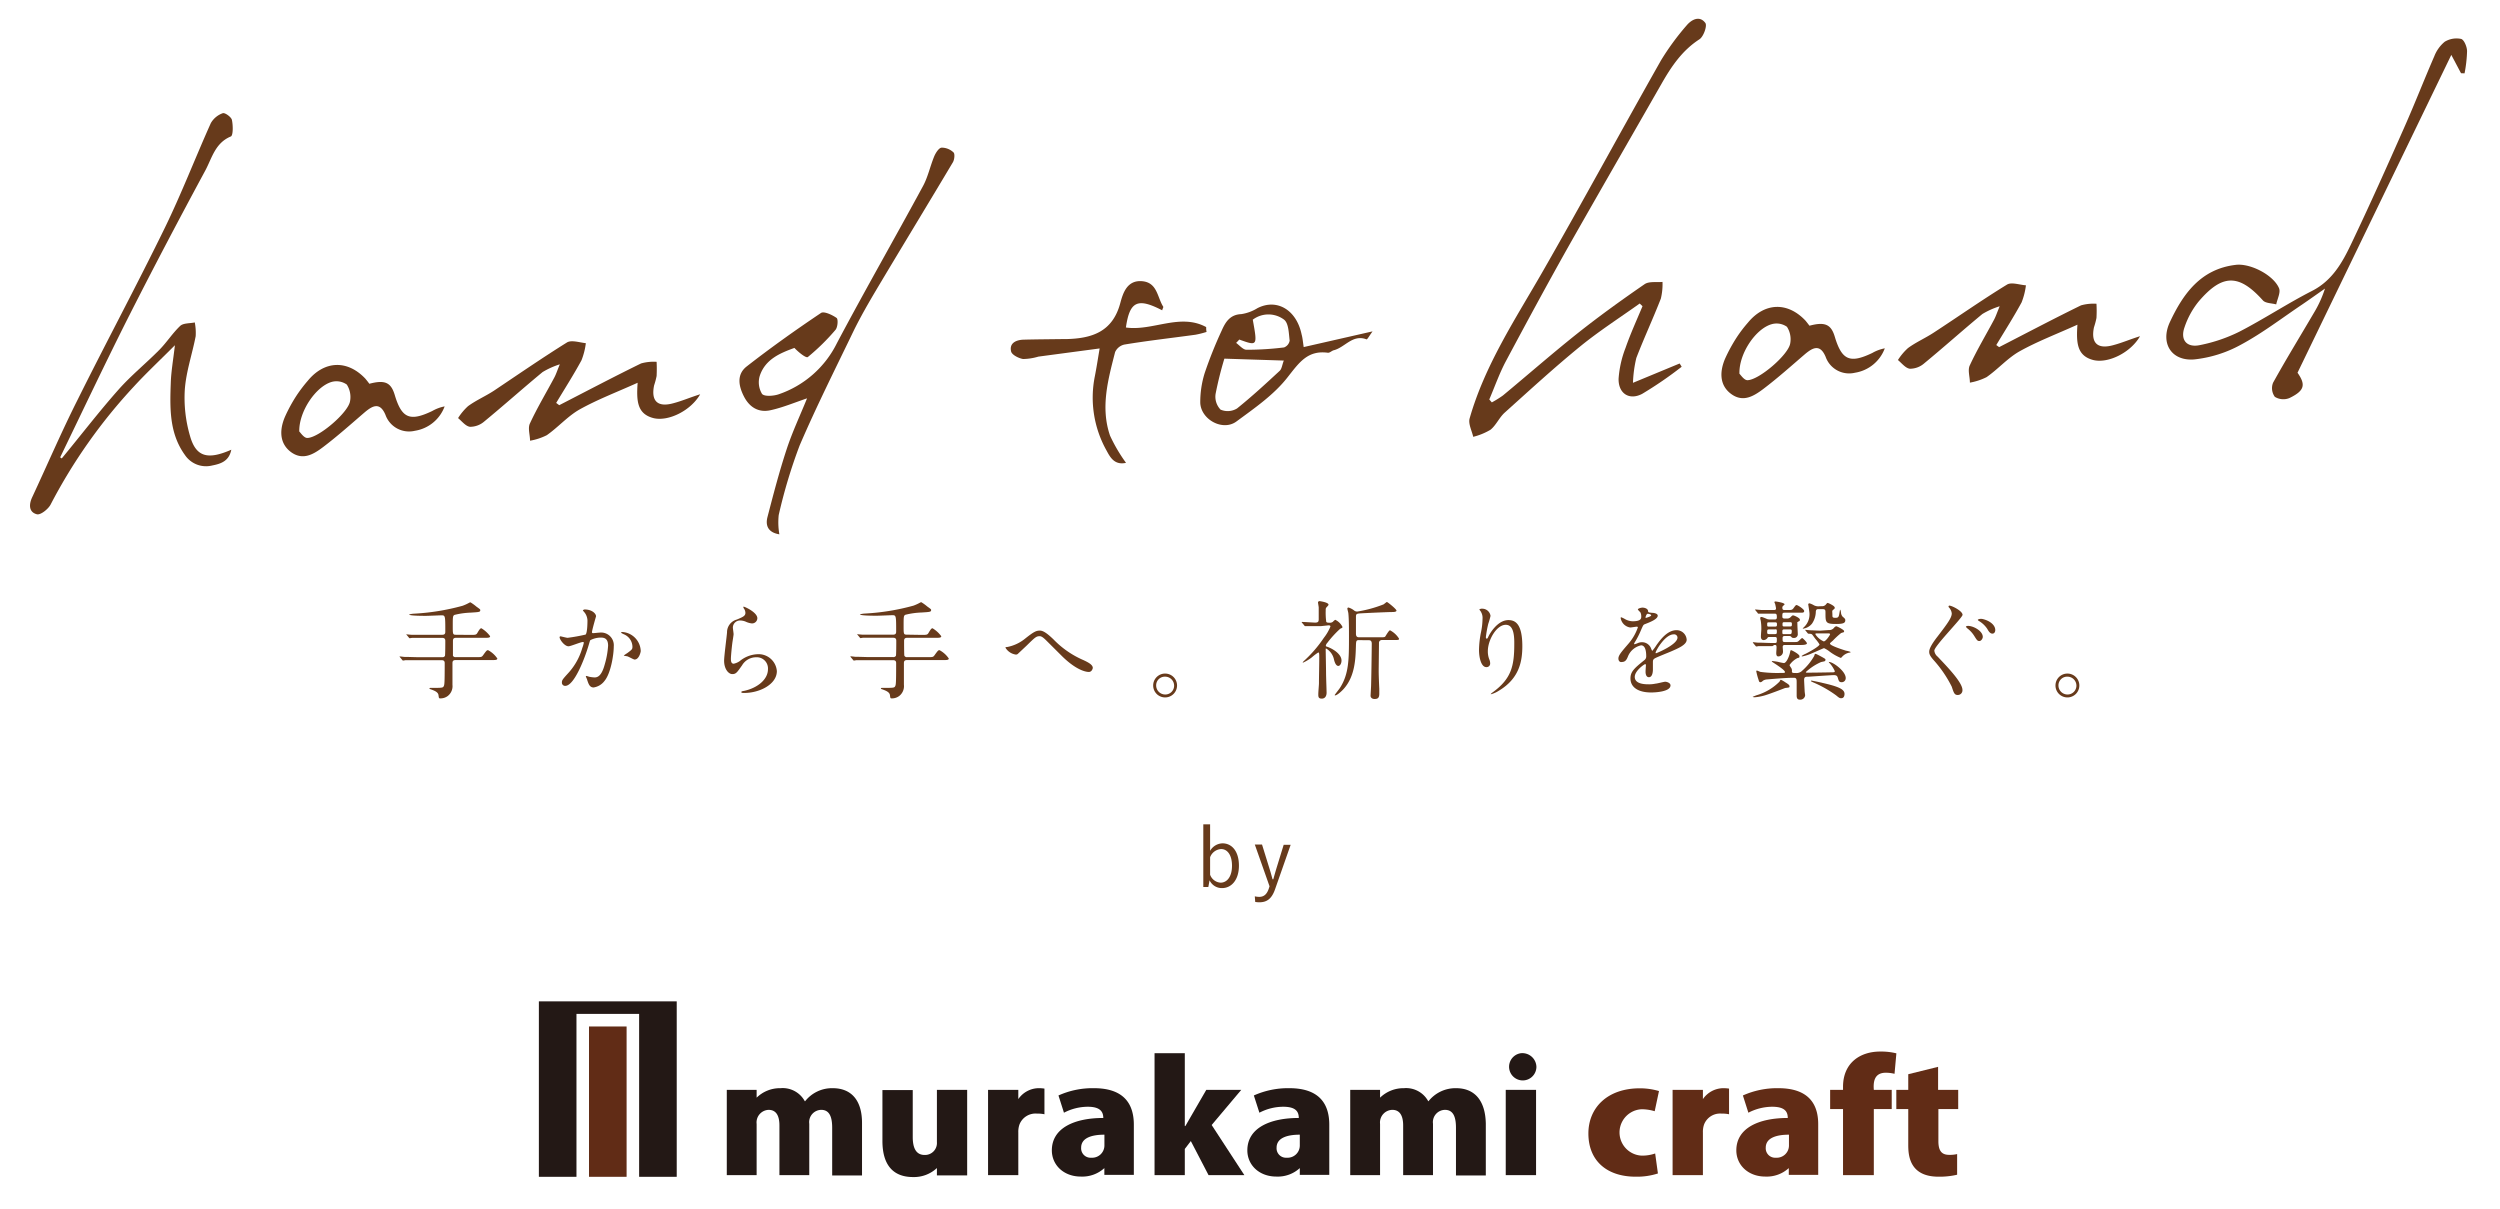 <svg id="top" xmlns="http://www.w3.org/2000/svg" viewBox="0 0 418.93 202.52"><defs><style>.cls-1,.cls-2{fill:#673a1b;}.cls-1{fill-rule:evenodd;}.cls-3{fill:#612c16;}.cls-4{fill:#231815;}</style></defs><path class="cls-1" d="M10.35,76.82C13.51,73,16.57,69,19.87,65.28c2.11-2.38,4.61-4.4,6.85-6.67,1.23-1.25,2.19-2.78,3.48-4,.53-.49,1.61-.4,2.44-.58a9.1,9.1,0,0,1,.15,2.31c-.58,3-1.6,5.92-1.82,8.92a22.75,22.75,0,0,0,.88,7.82c1,3.53,3,4,6.91,2.28C38.38,77.28,37,77.72,35.57,78A4.26,4.26,0,0,1,31,76.26c-2.67-3.68-2.53-7.94-2.38-12.16.06-1.84.39-3.68.69-6.25-2.57,2.58-4.78,4.64-6.82,6.86a90,90,0,0,0-14,19.82c-.4.78-1.69,1.8-2.3,1.65-1.35-.34-1.38-1.61-.8-2.85C7.93,77.89,10.3,72.36,13,67c4.79-9.64,9.89-19.13,14.61-28.8,2.8-5.74,5.1-11.73,7.72-17.57a3.74,3.74,0,0,1,2-1.66c.35-.13,1.42.63,1.53,1.12.2.91.22,2.62-.18,2.78-2.62,1.08-3.16,3.61-4.26,5.67C30,36.73,25.64,45,21.46,53.26c-3.9,7.74-7.6,15.58-11.38,23.38Z"/><path class="cls-1" d="M273.64,64.15l7.82-3.24c.12.18.23.36.34.55A65.12,65.12,0,0,1,275.18,66c-2.17,1.14-4-.07-3.95-2.53a17.61,17.61,0,0,1,1.16-5.16c.83-2.39,1.89-4.7,2.85-7l-.47-.45c-3.32,2.37-6.78,4.59-9.95,7.17-4.35,3.55-8.5,7.36-12.68,11.12-.91.82-1.43,2.1-2.37,2.86a10.71,10.71,0,0,1-2.9,1.19c-.22-1-.86-2.19-.6-3.09,2.54-8.89,7.6-16.53,12.15-24.45,6.76-11.78,13.23-23.73,19.92-35.55a43.3,43.3,0,0,1,4.28-5.84c.84-1,2.19-1.72,3.15-.42.34.46-.3,2.3-1,2.74-2.89,1.87-4.69,4.55-6.33,7.42C273.3,23,268.11,32,263,41c-3.64,6.46-7.17,13-10.66,19.53-1.09,2.05-1.86,4.27-2.78,6.41l.43.49a17.59,17.59,0,0,0,1.86-1.16c4.21-3.49,8.32-7.09,12.6-10.49,3.61-2.86,7.35-5.55,11.14-8.16.75-.51,2-.28,3-.38a10.25,10.25,0,0,1-.28,2.8c-1.3,3.34-2.82,6.6-4.11,9.95A21.1,21.1,0,0,0,273.64,64.15Z"/><path class="cls-1" d="M412.4,12.27c-.42-.78-.83-1.57-1.63-3.07L385,62.46c1.4,2,1.21,3-1.35,4.24a2.72,2.72,0,0,1-2.45-.2,2.46,2.46,0,0,1-.3-2.36c2.18-3.94,4.54-7.78,6.82-11.67a19.09,19.09,0,0,0,1.88-4.11c-1.28.89-2.55,1.8-3.84,2.68-3.37,2.26-6.61,4.76-10.17,6.68a20.71,20.71,0,0,1-7.9,2.51c-3.84.31-5.71-2.73-4.09-6.23,2.24-4.8,5.21-8.94,11.08-9.62,2.45-.28,6.32,1.73,7.23,3.94.28.72-.3,1.78-.48,2.69-.76-.21-1.79-.18-2.23-.67-4-4.45-6.8-4.49-10.79.21a13.81,13.81,0,0,0-2.34,4.28c-.76,2.12.35,3.47,2.57,3a26.24,26.24,0,0,0,6.6-2.24c4.15-2.14,8.06-4.73,12.21-6.85,3.32-1.7,5-4.64,6.47-7.71,3.12-6.53,6.08-13.14,9-19.75,1.74-3.92,3.29-7.92,5-11.85A5.93,5.93,0,0,1,409.66,7a3.79,3.79,0,0,1,2.75-.48c.5.13,1,1.33,1,2.06a22.31,22.31,0,0,1-.42,3.71Z"/><path class="cls-1" d="M130.6,89.54c-2.06-.34-2.31-1.65-2-2.87,1-3.85,2-7.69,3.24-11.45.94-2.85,2.23-5.58,3.4-8.47-2.23.76-4.16,1.57-6.16,2s-3.5-.53-4.41-2.3-1.24-3.67.4-5c4.05-3.16,8.24-6.14,12.5-9,.49-.34,1.88.31,2.62.83.29.22.19,1.57-.19,2a36.17,36.17,0,0,1-4.63,4.55c-.28.22-1.51-.75-2.25-1.53-2.28.84-4.88,1.85-5.81,4.7a3.77,3.77,0,0,0,.38,3c.38.48,1.93.37,2.8.07a17,17,0,0,0,9.75-8.56c4.68-8.84,9.66-17.52,14.42-26.31.84-1.54,1.2-3.33,1.89-5,.25-.59.77-1.41,1.23-1.46a2.9,2.9,0,0,1,2,.8c.26.24.16,1.21-.1,1.65-3.92,6.58-7.9,13.12-11.83,19.69-1.64,2.75-3.29,5.51-4.71,8.37C140,61.77,136.8,68.12,134,74.64a87.26,87.26,0,0,0-3.51,11.67A11.62,11.62,0,0,0,130.6,89.54Z"/><path class="cls-1" d="M93.71,67.9c4.57-2.35,9.12-4.75,13.72-7a7.79,7.79,0,0,1,2.6-.27,23.63,23.63,0,0,1,0,2.38,13,13,0,0,1-.42,1.57c-.54,2.62.58,3.71,3.19,3,1.47-.38,2.88-1,4.53-1.51-1.57,2.75-5.32,4.59-7.8,4-2.78-.7-2.89-2.9-2.68-5.93-3.53,1.59-6.75,2.81-9.72,4.47-2,1.13-3.61,3-5.51,4.32a10,10,0,0,1-2.8.92c0-1-.41-2.13,0-2.93,1.21-2.61,2.7-5.09,4.06-7.64.29-.53.47-1.12.93-2.23a13.22,13.22,0,0,0-2.89,1.3c-3.29,2.72-6.47,5.56-9.76,8.27a3.63,3.63,0,0,1-2.4.9c-.73-.09-1.37-.94-2-1.46a9.64,9.64,0,0,1,1.67-2c1.37-1,2.91-1.66,4.31-2.57C86.8,62.77,90.82,60,95,57.39c.75-.46,2.1,0,3.17.12a11.62,11.62,0,0,1-.73,2.87c-1.32,2.43-2.81,4.76-4.24,7.14C93.37,67.64,93.54,67.77,93.71,67.9Z"/><path class="cls-1" d="M194.75,52c-4.12-2.14-5.45-1.52-6.08,2.88,4.47.64,9.08-2.45,13.45-.07,0,.27,0,.54.07.81a15.35,15.35,0,0,1-1.86.47c-4,.55-8,1-11.92,1.65A2.24,2.24,0,0,0,186.86,59c-1.17,4.59-2.48,9.24-.85,14a26.75,26.75,0,0,0,2.68,4.56c-1.85.41-2.6-.81-3.23-2a18.12,18.12,0,0,1-2-12.48c.28-1.42.5-2.85.81-4.69L174,59.76a9.39,9.39,0,0,1-2.56.4c-.74-.12-1.84-.68-2-1.24-.34-1.36.71-1.93,2-2,2.19-.06,4.38-.07,6.57-.1l.65,0c4.27-.1,7.76-1.18,9.06-6,.44-1.64,1.11-3.91,3.66-3.7s2.54,2.67,3.53,4.25C195,51.46,194.84,51.64,194.75,52Z"/><path class="cls-1" d="M218.46,58.16,230,55.53c-.55.77-.89,1.37-1,1.34-2.34-.9-3.62,1.35-5.49,1.82-.34.08-.68.46-1,.42-3.35-.45-4.78,1.61-6.66,4-2.3,3-5.58,5.25-8.66,7.52-2.29,1.69-6-.34-6.06-3.19a16.44,16.44,0,0,1,.74-4.92,71,71,0,0,1,2.84-7.1c.62-1.4,1.37-2.7,3.28-2.78a7.14,7.14,0,0,0,2.72-1c3.26-1.67,6.56.28,7.41,4.43C218.26,56.57,218.3,57,218.46,58.16ZM205.17,60.1A59.89,59.89,0,0,0,203.7,66a3.12,3.12,0,0,0,.83,2.64,3,3,0,0,0,2.77-.2c2.49-2,4.82-4.15,7.15-6.31.35-.33.4-1,.68-1.71Zm2.5-3.2c-.17.19-.35.38-.53.56.57.41,1.15,1.14,1.73,1.15a51.1,51.1,0,0,0,6.3-.39,1.48,1.48,0,0,0,.94-1.14c-.15-1.22-.16-2.9-.93-3.51a4.36,4.36,0,0,0-5.25,0C210.73,58,210.73,58,207.67,56.9Z"/><path class="cls-1" d="M61.89,64.31c2.6-.69,3.62-.23,4.25,1.85,1.17,3.93,2.52,4.52,6.28,2.72a6.8,6.8,0,0,1,2.09-.78,6.37,6.37,0,0,1-5,4.09,4.19,4.19,0,0,1-4.92-2.68c-.93-2.19-2.16-1.52-3.44-.45-2.33,2-4.56,4-7,5.85-1.53,1.15-3.33,2.31-5.34.88-1.76-1.27-2.15-3.36-1.07-5.92a25.87,25.87,0,0,1,2-3.66,24.77,24.77,0,0,1,1.84-2.41c2.79-3.39,6.63-3.53,9.64-.35C61.45,63.73,61.67,64,61.89,64.31Zm-11.74,8c.2.17.76,1.07,1.33,1.08,1.92,0,6.9-4.27,7.18-6.17a3.84,3.84,0,0,0-.55-2.78,3,3,0,0,0-2.57-.43C52.89,64.81,50.05,69,50.15,72.36Z"/><path class="cls-1" d="M335,58.17c4.57-2.35,9.12-4.75,13.72-7a7.76,7.76,0,0,1,2.59-.27,21,21,0,0,1,0,2.38,13,13,0,0,1-.42,1.57c-.54,2.62.58,3.71,3.19,3,1.47-.38,2.88-1,4.53-1.51-1.57,2.75-5.32,4.59-7.8,4-2.78-.7-2.9-2.9-2.69-5.93-3.52,1.59-6.74,2.81-9.71,4.47-2,1.13-3.61,3-5.52,4.32a10.17,10.17,0,0,1-2.79.92c0-1-.41-2.13,0-2.93,1.21-2.61,2.7-5.09,4.06-7.64.28-.53.47-1.12.93-2.23a13.34,13.34,0,0,0-2.9,1.3c-3.28,2.71-6.46,5.56-9.75,8.27a3.63,3.63,0,0,1-2.4.9c-.73-.09-1.37-.94-2-1.46a9.68,9.68,0,0,1,1.68-2c1.36-1,2.9-1.66,4.3-2.58,4.11-2.68,8.12-5.5,12.3-8.06.75-.46,2.1.05,3.17.12a11.62,11.62,0,0,1-.73,2.87c-1.32,2.43-2.81,4.76-4.24,7.14Z"/><path class="cls-1" d="M303.22,54.58c2.59-.69,3.62-.23,4.24,1.85,1.18,3.93,2.53,4.52,6.28,2.72a6.7,6.7,0,0,1,2.1-.78,6.4,6.4,0,0,1-5,4.09,4.18,4.18,0,0,1-4.92-2.68c-.93-2.19-2.16-1.52-3.44-.45-2.33,2-4.56,4-7,5.85-1.54,1.15-3.33,2.31-5.34.87-1.77-1.26-2.15-3.35-1.08-5.91a27,27,0,0,1,2-3.66,22.56,22.56,0,0,1,1.84-2.41c2.79-3.39,6.63-3.53,9.64-.35C302.78,54,303,54.31,303.22,54.58Zm-11.74,8.05c.2.17.76,1.07,1.33,1.08,1.92,0,6.9-4.27,7.18-6.17a3.83,3.83,0,0,0-.55-2.78,3,3,0,0,0-2.57-.43C294.22,55.08,291.38,59.23,291.48,62.63Z"/><path class="cls-2" d="M78.83,106.39c.87,0,1,0,1.21-.41.36-.6.47-.7.63-.7a5.07,5.07,0,0,1,1.46,1.33c0,.27-.34.27-.95.27H76.4c-.48,0-.5.3-.5.57s0,2.33,0,2.44a.47.47,0,0,0,.47.23h3.4c.85,0,.94,0,1.16-.29.57-.79.64-.88.86-.88a4.32,4.32,0,0,1,1.55,1.4c0,.26-.36.26-1,.26h-6c-.47,0-.52.25-.52.54,0,.57,0,3.07,0,3.6a2.08,2.08,0,0,1-.78,1.87,2,2,0,0,1-1.2.41c-.29,0-.29,0-.36-.54s-.72-.77-1.35-1c-.06,0-.17-.07-.17-.13s.11-.09.17-.09c1.87,0,2.07,0,2.21-.25s.18-.42.18-3.85c0-.2,0-.54-.5-.54H70.19c-1.56,0-2.09,0-2.27,0a2.32,2.32,0,0,1-.38.06c-.07,0-.1-.06-.16-.13l-.34-.41c-.07-.08-.09-.09-.09-.11A.07.07,0,0,1,67,110c.13,0,.69.08.79.08.89,0,1.63.05,2.47.05h3.84a.47.47,0,0,0,.46-.22c.06-.1.06-2.21.06-2.45s0-.57-.52-.57H71.31c-1.57,0-2.09,0-2.27,0l-.38.06c-.07,0-.11-.06-.16-.13l-.34-.41s-.09-.09-.09-.11,0,0,.07,0,.68.07.79.07c.88,0,1.62,0,2.47,0h2.72c.5,0,.5-.32.5-.56,0-2.62,0-2.7-.65-2.7-.2,0-2.19.09-2.61.09s-2.81,0-2.81-.23a3.7,3.7,0,0,1,.74-.13,38.27,38.27,0,0,0,8.23-1.33,7.53,7.53,0,0,0,1.13-.52.55.55,0,0,1,.18-.06,7.45,7.45,0,0,1,1,.72c.61.44.65.46.65.6,0,.31-.2.32-1.62.41a12.83,12.83,0,0,0-2.7.38c-.29.16-.29.34-.29,1.91,0,1.28,0,1.42.52,1.42Z"/><path class="cls-2" d="M93.77,106.77a.16.16,0,0,1,.16-.14c.06,0,1,.25,1.19.25a30,30,0,0,0,3-.54c.3-.22.32-2,.32-2.13a2.32,2.32,0,0,0-.45-1.53c-.27-.32-.31-.36-.31-.41s.22-.14.29-.14c1.21,0,1.91.68,1.91,1.15,0,0-.68,2.32-.68,2.66,0,.11.07.16.2.16s.91-.09,1.06-.09a2.13,2.13,0,0,1,2.39,2.31c0,1.42-.5,4.52-1.55,5.78a2.79,2.79,0,0,1-1.83,1.1c-.69,0-.87-.67-1.07-1.25,0-.09-.23-.55-.23-.59a.09.09,0,0,1,.09-.09,3,3,0,0,1,.45.13,5.79,5.79,0,0,0,.92.12c.52,0,1.19-.25,1.71-2.19a14.2,14.2,0,0,0,.56-3.14c0-1.26-.72-1.35-1.24-1.35a3.91,3.91,0,0,0-1.73.43c-.07.09-.09.17-.27.78-.72,2.45-2.47,6.88-3.93,6.88a.53.53,0,0,1-.57-.58c0-.38.12-.52,1.2-1.71a10.59,10.59,0,0,0,2.22-4.07,4.93,4.93,0,0,0,.25-.85.13.13,0,0,0-.13-.14c-.39,0-2.07.72-2.43.72C94.6,108.3,93.77,107.17,93.77,106.77Zm12.57,3.75c-.18,0-1-.49-1.23-.54s-.57-.08-.57-.13.59-.41.7-.5c.67-.51.74-.56.74-1a2.31,2.31,0,0,0-1.46-2.07c-.14-.07-.43-.2-.43-.27s.07-.11.12-.11a3.31,3.31,0,0,1,3.16,3.19C107.37,109.26,107.09,110.52,106.34,110.52Z"/><path class="cls-2" d="M126.91,103.6a.89.89,0,0,1-.92.87,3.3,3.3,0,0,1-1.06-.31,2.45,2.45,0,0,0-.85-.18,1.19,1.19,0,0,0-1.27,1.19c0,.16.12.93.12,1.1s-.18,1.22-.21,1.47c-.09.67-.24,2.2-.24,2.65,0,.27,0,.83.47.83a2.76,2.76,0,0,0,1-.43,5,5,0,0,1,2.94-1.16,3.07,3.07,0,0,1,3.29,2.83c0,2.2-2.86,3.66-5.47,3.66-.23,0-.49,0-.49-.15s.4-.18.53-.21c2.25-.51,3.94-1.93,3.94-3.62a1.88,1.88,0,0,0-2-2,2.74,2.74,0,0,0-2.34,1.35c-.83,1.17-1,1.47-1.64,1.47s-1.37-.86-1.37-2.25c0-.75.44-4.07.49-4.73a2.21,2.21,0,0,1,1.64-2.16c1-.42,1.44-.6,1.44-1.12a1.33,1.33,0,0,0-.31-.81c0-.07-.09-.18,0-.23S126.91,102.59,126.91,103.6Z"/><path class="cls-2" d="M154.43,106.39c.87,0,1,0,1.21-.41.36-.6.47-.7.63-.7a5.07,5.07,0,0,1,1.46,1.33c0,.27-.34.27-1,.27H152c-.48,0-.5.3-.5.57s0,2.33.05,2.44a.47.47,0,0,0,.47.23h3.4c.85,0,.94,0,1.16-.29.57-.79.64-.88.86-.88a4.32,4.32,0,0,1,1.55,1.4c0,.26-.36.26-1,.26h-6c-.47,0-.52.25-.52.54,0,.57,0,3.07,0,3.6a2.08,2.08,0,0,1-.78,1.87,2,2,0,0,1-1.2.41c-.29,0-.29,0-.36-.54s-.72-.77-1.35-1c-.06,0-.17-.07-.17-.13s.11-.09.17-.09c1.87,0,2.07,0,2.21-.25s.18-.42.18-3.85c0-.2,0-.54-.5-.54h-3.93c-1.56,0-2.09,0-2.27,0a2.32,2.32,0,0,1-.38.06c-.07,0-.1-.06-.16-.13l-.34-.41c-.07-.08-.09-.09-.09-.11a.07.07,0,0,1,.07-.06c.13,0,.69.08.79.08.89,0,1.63.05,2.47.05h3.84a.47.47,0,0,0,.46-.22c.06-.1.06-2.21.06-2.45s0-.57-.52-.57h-2.81c-1.57,0-2.09,0-2.27,0l-.38.06c-.07,0-.11-.06-.16-.13l-.34-.41s-.09-.09-.09-.11,0,0,.07,0,.68.07.79.07c.88,0,1.62,0,2.47,0h2.72c.5,0,.5-.32.5-.56,0-2.62,0-2.7-.65-2.7-.2,0-2.19.09-2.61.09s-2.81,0-2.81-.23a3.7,3.7,0,0,1,.74-.13,38.27,38.27,0,0,0,8.23-1.33,7.53,7.53,0,0,0,1.13-.52.55.55,0,0,1,.18-.06,7.45,7.45,0,0,1,1,.72c.61.44.65.46.65.6,0,.31-.2.32-1.62.41a12.83,12.83,0,0,0-2.7.38c-.29.16-.29.34-.29,1.91,0,1.28,0,1.42.52,1.42Z"/><path class="cls-2" d="M176.54,107.15a15.48,15.48,0,0,0,5,3.46c.84.39,1.58.79,1.58,1.31,0,.11-.16.68-.66.68-.17,0-1.79,0-4.47-2.62l-2.75-2.74c-.42-.4-.72-.63-1-.63-.6,0-.76.16-2.23,1.6l-1.48,1.39a.53.53,0,0,1-.29.09,2.41,2.41,0,0,1-1.75-1.15c0-.08,0-.1.35-.13A6.79,6.79,0,0,0,171.8,107c1.51-1.2,1.87-1.33,2.49-1.33C174.75,105.69,175.35,106,176.54,107.15Z"/><path class="cls-2" d="M197.24,114.87a2,2,0,0,1-2,2,2,2,0,0,1,0-4A2,2,0,0,1,197.24,114.87Zm-3.5,0a1.52,1.52,0,0,0,1.52,1.51,1.48,1.48,0,0,0,1.49-1.48,1.51,1.51,0,0,0-1.53-1.51A1.45,1.45,0,0,0,193.74,114.86Z"/><path class="cls-2" d="M221.37,104.92c-1.58,0-2.1,0-2.26,0s-.35,0-.4,0-.09,0-.15-.12l-.36-.42c-.07-.07-.07-.09-.07-.1a.05.05,0,0,1,.06-.06c.36,0,1.89.11,2.21.11.58,0,.58-.27.58-.67,0-.61,0-.82,0-1.85,0-.14-.12-.74-.12-.87s.18-.21.25-.21,1.51.21,1.51.59c0,.09-.05.15-.27.38s-.2.33-.2.63a11.56,11.56,0,0,0,.09,1.86c.09.16.31.16.6.16a.74.74,0,0,0,.52-.16,1.76,1.76,0,0,1,.39-.33,2.59,2.59,0,0,1,1.21,1.19c0,.13,0,.14-.38.31a17.32,17.32,0,0,0-2.18,2.39.82.82,0,0,0-.23.47c0,.09.09.11.18.14,1.1.38,2.45,1.28,2.45,2.33,0,.46-.23.9-.54.9s-.56-.4-.72-1.07a2.8,2.8,0,0,0-1.32-1.85c-.05,0-.07,0-.07.11,0,.63.06,3.4.06,4s.09,3,.09,3.29c0,.54-.24,1-.81,1s-.58-.32-.58-.74.11-1.56.11-1.82c0-1.17.05-3.06.05-4.17,0-.87,0-1-.18-1a9.1,9.1,0,0,0-1.06.81,7.15,7.15,0,0,1-1.5.9c-.07,0,0-.14.17-.29a21.43,21.43,0,0,0,3.35-3.89,7.83,7.83,0,0,0,1.09-1.87c0-.2-.16-.21-.34-.21Zm6.32,2.35c-.45,0-.45.17-.48,1.12-.06,2-.15,4.9-2,7-.34.4-1.15,1.14-1.48,1.14,0,0-.07,0-.07-.06s.76-1,.88-1.2c1.51-2.34,1.51-4.81,1.51-8.66,0-1.07,0-2.81-.1-3.8,0-.15-.17-.7-.17-.81a.19.19,0,0,1,.18-.2,2.87,2.87,0,0,1,.89.45.86.86,0,0,0,.59.23,21,21,0,0,0,4.32-1.17c.11,0,.54-.43.65-.43s1.6,1.19,1.6,1.44-.59.24-.79.24c-.65,0-4.12.16-5,.21s-1,.07-1,.6,0,2.39,0,2.79.11.63.51.63h3.51c.68,0,.81,0,.92-.17s.59-1,.77-1a3.91,3.91,0,0,1,1.51,1.4c0,.23-.09.23-1,.23h-1.82a.5.5,0,0,0-.54.38c0,.09-.05,4.54-.05,4.79,0,.67.05,2,.1,3,0,.06,0,.8,0,.81,0,.72-.25.9-.79.9s-.67-.36-.67-.52.09-1.55.09-1.82c.06-2.3.11-6.64.11-6.91,0-.6-.32-.6-.58-.6Z"/><path class="cls-2" d="M252.32,104.7c-1.53,0-3,2.52-3,4.43a3.73,3.73,0,0,0,.23,1.33,1.72,1.72,0,0,1,.16.69.6.6,0,0,1-.65.64c-.82,0-1.22-1.49-1.22-2.91a16.27,16.27,0,0,1,.32-2.87,11.54,11.54,0,0,0,.27-2.3,2,2,0,0,0-.23-1.12c0-.07-.31-.43-.31-.46a.71.71,0,0,1,.49-.13,1.4,1.4,0,0,1,1.39,1.21,12.56,12.56,0,0,1-.38,1.33,18,18,0,0,0-.4,2.23s0,.25.15.25.2-.21.32-.45,1.42-2.66,3.31-2.66c1.12,0,2.33.59,2.33,4.37,0,2.54-.51,5.42-3.93,7.46a4.53,4.53,0,0,1-1.3.59s-.07,0-.07,0,0-.09.45-.4c3-2.23,3.5-4.32,3.5-8C253.78,105.91,253.42,104.7,252.32,104.7Z"/><path class="cls-2" d="M271.2,110.35c0-.54.5-1.11,1.73-2.54a8.24,8.24,0,0,0,1.53-2.68c0-.11-.13-.12-.2-.12s-.92.14-1.08.14a1.9,1.9,0,0,1-1.6-1.58c0-.06,0-.13.1-.13a4.4,4.4,0,0,1,.69.34,2.79,2.79,0,0,0,1.19.33c1.47,0,1.47-.49,1.47-.85a1.5,1.5,0,0,0-.14-.63c-.06-.09-.43-.41-.43-.52s.46-.29.79-.29.88.16.92.56c0,.23.09.27.81.32.12,0,.81.09.81.47,0,.59-1.32,1.1-2.15,1.42-.27.11-.28.15-.68,1.06a13.62,13.62,0,0,1-1,1.95c-.09.16-.13.21-.13.29a.07.07,0,0,0,.07.07,3.58,3.58,0,0,0,.56-.2,1.7,1.7,0,0,1,.71-.14,1.6,1.6,0,0,1,1.52,1.09c.13.31.15.35.19.35a8.6,8.6,0,0,0,.73-1c.6-.82,1.77-2.46,3.33-2.46a1.7,1.7,0,0,1,1.7,1.6c0,.85-1.43,1.44-2.54,1.93-.45.2-2.49,1-2.81,1.2s-.31.38-.31.76c0,.16,0,.92,0,1.08s0,1.31-.67,1.31c-.48,0-.56-.59-.56-.91s.06-1,.06-1.07,0-.21-.13-.21-1.74,1.11-1.74,2.14c0,1.24,1.8,1.24,2.32,1.24a5,5,0,0,0,1.15-.11c.25,0,1.41-.32,1.64-.32s.88.18.88.61c0,1.12-2.79,1.19-3.22,1.19-2.29,0-3.49-.93-3.49-2.36,0-1.15.68-1.73,2.37-3.09a.77.77,0,0,0,.27-.63c0-.81-.14-1.82-.86-1.82a3.08,3.08,0,0,0-2.22,1.91c-.19.45-.39.88-1,.88C271.54,111,271.2,110.84,271.2,110.35Zm4.59-6.8s.9-.24.9-.43-.45-.27-.61-.27-.33.5-.33.57S275.75,103.55,275.79,103.55Zm1.64,5.83s0,.09.07.09,3.6-1.44,3.6-2.63a.56.56,0,0,0-.63-.54C279,106.3,277.43,109.09,277.43,109.38Z"/><path class="cls-2" d="M293.71,116.76s.56-.23.62-.25a9,9,0,0,0,3.87-2.29c.14-.27.14-.3.25-.3a3.83,3.83,0,0,1,.68.39c.53.33.74.47.74.69s0,.2-.74.29c-1,.39-2.3.88-3,1.11a8.5,8.5,0,0,1-2.05.44C294,116.84,293.71,116.84,293.71,116.76Zm3.3-8.49c-.49,0-1.69,0-2.32,0a2.71,2.71,0,0,1-.38.06c-.07,0-.09-.06-.16-.13l-.35-.42c-.07-.07-.07-.09-.07-.1a.05.05,0,0,1,.06-.06c.12,0,.68.07.79.07.86,0,1.62.06,2.52.06h.29c.36,0,.36-.07.36-.69,0-.32-.2-.32-.34-.32h-.81c-.31,0-.33,0-.47.23a.84.84,0,0,1-.58.29c-.32,0-.47-.21-.47-.57s.07-1.08.07-1.26a8,8,0,0,0-.1-1.43,3,3,0,0,1-.09-.43c0-.12.07-.18.28-.18a9.06,9.06,0,0,1,.91.36,2,2,0,0,0,.57.06h.6c.19,0,.43,0,.43-.35,0-.55-.06-.63-.42-.63h-.54c-.54,0-1.2,0-1.73,0a2.35,2.35,0,0,1-.37,0c-.07,0-.11,0-.16-.12l-.35-.42s-.07-.09-.07-.1,0-.06.05-.06l1,.09c.36,0,1.51,0,1.73,0h.36c.16,0,.36,0,.36-.27,0-.11-.11-.58-.14-.74a2.38,2.38,0,0,1-.13-.29c0-.13.13-.13.2-.13s1.51.2,1.51.49c0,0-.22.23-.27.27a.33.33,0,0,0-.11.27c0,.4.18.4.43.4h.67c.32,0,.56,0,.76-.29.36-.49.39-.54.54-.54s1.26.68,1.26,1-.34.28-.74.28h-2.5c-.42,0-.42.09-.42.67,0,.31.27.31.42.31h.32a.8.8,0,0,0,.67-.26c.23-.23.27-.27.41-.27s1.12.42,1.12.71-.11.23-.31.36-.11.1-.11.27c0,.46.07,1.58.07,1.8a.61.61,0,0,1-.68.64.44.44,0,0,1-.43-.21.46.46,0,0,0-.38-.11h-.68c-.17,0-.38,0-.38.36,0,.54,0,.65.43.65h1.39c.52,0,.63,0,.79-.11s.56-.56.67-.56.8.7.8.88-.34.28-.95.28h-2.68c-.2,0-.43,0-.43.34,0,.1.05.61.05.72a.8.8,0,0,1-.78.86c-.26,0-.35-.23-.35-.57,0-.15.05-.76.05-.89,0-.43-.05-.46-.38-.46Zm10,4.39c.32,0,.45,0,.45-.2a5.07,5.07,0,0,0-.78-1.24s-.23-.22-.23-.29,0,0,.07,0c.63,0,2.77,1.53,2.77,2.69a.67.67,0,0,1-.68.7c-.43,0-.49-.22-.65-.76-.09-.32-.29-.43-.65-.43s-3.67.23-4.28.27c-.42,0-.71,0-.71.52,0,.25.08,1.66.09,1.89s.08.6.08.71a.81.81,0,0,1-.9.72c-.33,0-.52-.17-.52-.67,0-.31,0-1.84,0-2.18,0-.52,0-.81-.45-.81l-.36,0c-.74,0-2.65.14-4.1.27a1.51,1.51,0,0,0-.71.2c-.18.16-.29.27-.47.27s-.23-.17-.3-.42a10.43,10.43,0,0,1-.38-1.42.1.1,0,0,1,.11-.11c.09,0,.48.2.59.22a20.93,20.93,0,0,0,3.19.18c.83,0,.92,0,.92-.16,0-.4-2.2-1.7-2.2-1.75s0-.09.09-.09.72.09.92.13a8.69,8.69,0,0,0,1,.21c.45,0,.9-1.17,1-1.62s.11-.54.22-.54,1.4.67,1.4,1-.09.24-.35.33a3.64,3.64,0,0,0-1.32,1.17,2.55,2.55,0,0,0,.25.43.84.84,0,0,1,.15.63c0,.27.21.27.68.27a1.33,1.33,0,0,0,1.06-.4,9.59,9.59,0,0,0,2-2.46c.09-.29.09-.35.23-.35s1,.49,1.14.56c.47.27.52.29.52.45a.27.27,0,0,1-.22.25l-.52.11a9.34,9.34,0,0,0-2.56,1.68s.06.09.09.1S306.08,112.69,307,112.66ZM297.39,105c.32,0,.38-.05.38-.36s-.06-.36-.38-.36h-.9c-.31,0-.36,0-.36.36s.05.36.36.36Zm0,1.26c.36,0,.36-.09.36-.5s-.18-.29-.36-.29h-.9c-.36,0-.36.09-.36.52,0,.27.19.27.36.27Zm1.62-2c-.29,0-.31.09-.31.36s0,.36.31.36h.93c.31,0,.33-.11.33-.36s0-.36-.33-.36Zm.92,2c.19,0,.32,0,.32-.52,0-.25-.13-.27-.31-.27H299c-.33,0-.33.11-.33.49s.16.3.33.3Zm6.53-.68a1,1,0,0,0,.9-.42c.15-.14.26-.21.36-.21s1.3.57,1.3.81-.06.16-.5.32a13.39,13.39,0,0,0-1.39,1.28c-.47.4-.47.4-.47.5,0,.33,2.11,1,2.68,1.18.11,0,.76.16.76.23s0,.07-.29.11a2.26,2.26,0,0,0-1.1.65c-.16.18-.18.21-.27.21a8.35,8.35,0,0,1-1.78-1,4.81,4.81,0,0,0-1-.63c-.09,0-1.62.7-1.95.83A7.63,7.63,0,0,1,302,110a.08.08,0,0,1-.09-.08,3.2,3.2,0,0,1,.67-.37c.41-.2,2.32-1.23,2.32-1.57a6.17,6.17,0,0,0-.63-.85c-.18-.21-.47-.65-.56-.75s-.16-.18-.59-.18a.25.25,0,0,1-.22-.11l-.34-.42c0-.05-.09-.09-.09-.12s0,0,.07,0,.78.07.92.07,1.28.06,1.57.06Zm-1.19-4a.81.81,0,0,0,.67-.25c.09-.11.23-.3.32-.3s1.19.48,1.19.79c0,.14,0,.16-.25.36s-.14.22-.14.9c0,.32,0,.45.52.45s.56-.22.66-.81.09-.54.15-.54a1.74,1.74,0,0,1,.11.5,1.15,1.15,0,0,0,.27.65c.34.29.45.38.45.6,0,.46-.31.63-1.53.63-1.79,0-1.79-.26-1.79-1.86,0-.45,0-.63-.55-.63h-.54c-.29,0-.49,0-.53.42a3.65,3.65,0,0,1-.63,2,2.3,2.3,0,0,1-1.53.86,0,0,0,0,1-.05,0,1.64,1.64,0,0,1,.29-.32,2.94,2.94,0,0,0,.86-2.22c0-.25-.21-1.46-.21-1.55s.12-.16.21-.16a3.31,3.31,0,0,1,.76.34,1.62,1.62,0,0,0,.81.16ZM308.55,117c-.23,0-.31,0-.86-.47a19.52,19.52,0,0,0-3.91-2.21c-.27-.13-.31-.15-.31-.2s0-.07.09-.07,1.53.3,1.82.38c2.68.61,3.71,1.06,3.71,1.85C309.09,116.37,309.09,117,308.55,117Zm-4-10.86c-.31,0-.34,0-.34.15a3.13,3.13,0,0,0,1.4,1.19c.36,0,1.06-1.08,1.06-1.19s-.12-.15-.27-.15Z"/><path class="cls-2" d="M326.64,101.48c.43,0,2.23.9,2.23,1.55,0,.48-4.73,5.22-4.73,6a1.48,1.48,0,0,0,.55,1c1.68,1.77,4.16,4.34,4.16,5.58a.78.78,0,0,1-.79.85c-.54,0-.66-.34-1-1.39a19.94,19.94,0,0,0-3.08-4.5c-.6-.7-.7-1-.7-1.35s.18-1,1.4-2.56c1.71-2.23,2.38-3.16,2.38-3.87a1.72,1.72,0,0,0-.47-1,.22.22,0,0,1-.06-.22A.33.33,0,0,1,326.64,101.48Zm5.62,5.25c0,.24-.24.69-.58.69s-.45-.22-.88-.9a4.75,4.75,0,0,0-1.14-1.23s-.23-.21-.23-.28.27-.13.34-.13C330.69,104.88,332.26,105.73,332.26,106.73Zm2.09-1.15c0,.38-.22.6-.47.6-.42,0-.65-.42-.89-.83a4.34,4.34,0,0,0-1.36-1.28c-.17-.09-.2-.18-.2-.22s.27-.14.36-.14a2,2,0,0,1,.34,0C333.27,103.94,334.35,104.66,334.35,105.58Z"/><path class="cls-2" d="M348.44,114.87a2,2,0,0,1-2,2,2,2,0,0,1,0-4A2,2,0,0,1,348.44,114.87Zm-3.5,0a1.52,1.52,0,0,0,1.51,1.51,1.49,1.49,0,0,0,1.5-1.48,1.51,1.51,0,0,0-1.53-1.51A1.45,1.45,0,0,0,344.94,114.86Z"/><path class="cls-2" d="M202.78,142.58a2.47,2.47,0,0,1,2.08-1.26c1.57,0,2.75,1.33,2.75,3.74s-1.27,3.76-2.83,3.76a2.26,2.26,0,0,1-2.09-1.31l-.21,1.13h-.84v-10.5h1.14Zm0,4a2,2,0,0,0,1.76,1.33c1.07,0,1.91-1,1.91-2.83s-.79-2.8-1.82-2.8a2.09,2.09,0,0,0-1.85,1.37Z"/><path class="cls-2" d="M213.67,149c-.56,1.61-1.37,2.2-2.65,2.2a4.48,4.48,0,0,1-.68-.06l-.07-.94a3.46,3.46,0,0,0,.74.09c.77,0,1.29-.41,1.62-1.43l.11-.34-2.47-7h1.21l1.26,4.07c.19.6.33,1.13.5,1.75h.13c.17-.61.33-1.18.51-1.78l1.23-4h1.17Z"/><rect class="cls-3" x="98.7" y="172.01" width="6.3" height="25.19"/><polygon class="cls-4" points="90.3 167.8 90.3 197.2 96.6 197.2 96.6 169.9 107.1 169.9 107.1 197.2 113.4 197.2 113.4 167.8 90.3 167.8"/><path class="cls-4" d="M139.53,182.35a5.73,5.73,0,0,0-4.61,2.18h-.06a4.21,4.21,0,0,0-4.07-2.18,5.57,5.57,0,0,0-4,1.59v-1.31h-5v14.29h5v-8.58a2.11,2.11,0,0,1,2-2.36c1.42,0,1.82,1.22,1.82,2.61v8.33h5v-8.61a2.06,2.06,0,0,1,2-2.33c1.38,0,1.84,1.17,1.84,3v8h5v-8.68C144.49,184.43,142.7,182.35,139.53,182.35Z"/><path class="cls-4" d="M244,182.35a5.77,5.77,0,0,0-4.62,2.18h-.05a4.22,4.22,0,0,0-4.07-2.18,5.62,5.62,0,0,0-4,1.59v-1.31h-5v14.29h5v-8.58a2.12,2.12,0,0,1,2.05-2.36c1.41,0,1.82,1.22,1.82,2.61v8.33h5v-8.61a2.06,2.06,0,0,1,2-2.33c1.39,0,1.85,1.17,1.85,3v8h5v-8.68C248.91,184.43,247.12,182.35,244,182.35Z"/><path class="cls-4" d="M157,191.39a2,2,0,0,1-2.05,2.15c-1.41,0-2-1.11-2-3v-7.87h-5.08v8.51c0,4.11,1.85,6.06,5.13,6.06a5.62,5.62,0,0,0,4-1.51v1.23h5.07V182.63H157Z"/><path class="cls-4" d="M170.64,184.18v-1.55h-5.07v14.29h5.07v-7.16a3.71,3.71,0,0,1,.2-1.34,2.88,2.88,0,0,1,2.94-1.81,5.36,5.36,0,0,1,1.24.11v-4.3a6.08,6.08,0,0,0-1.06-.07A4.2,4.2,0,0,0,170.64,184.18Z"/><path class="cls-3" d="M285.36,184.18v-1.55h-5.08v14.29h5.08v-7.16a3.71,3.71,0,0,1,.2-1.34,2.87,2.87,0,0,1,2.94-1.81,5.42,5.42,0,0,1,1.24.11v-4.3a6.21,6.21,0,0,0-1.07-.07A4.2,4.2,0,0,0,285.36,184.18Z"/><path class="cls-4" d="M183.31,182.35a13.92,13.92,0,0,0-5.94,1.22l.92,2.89a8.69,8.69,0,0,1,4-1c2,0,2.59.78,2.59,1.88-4.78,0-8.62,1.65-8.62,5.43,0,2.41,1.93,4.39,4.87,4.39a5.48,5.48,0,0,0,3.93-1.42v1.14H190v-8.4C190,185.35,188.67,182.35,183.31,182.35ZM182.87,194a1.58,1.58,0,0,1-1.7-1.68c0-1.65,1.79-2.18,3.9-2.18V192A2.06,2.06,0,0,1,182.87,194Z"/><path class="cls-4" d="M216.05,182.35a14,14,0,0,0-5.94,1.22l.93,2.89a8.65,8.65,0,0,1,4-1c2.05,0,2.6.78,2.6,1.88-4.79,0-8.62,1.65-8.62,5.43,0,2.41,1.93,4.39,4.87,4.39a5.46,5.46,0,0,0,3.92-1.42v1.14h4.94v-8.4C222.75,185.35,221.42,182.35,216.05,182.35ZM215.62,194a1.58,1.58,0,0,1-1.7-1.68c0-1.65,1.79-2.18,3.89-2.18V192A2.05,2.05,0,0,1,215.62,194Z"/><path class="cls-3" d="M298,182.35a14,14,0,0,0-5.94,1.22l.92,2.89a8.73,8.73,0,0,1,4-1c2.05,0,2.6.78,2.6,1.88-4.79,0-8.62,1.65-8.62,5.43,0,2.41,1.93,4.39,4.87,4.39a5.46,5.46,0,0,0,3.92-1.42v1.14h4.93v-8.4C304.71,185.35,303.38,182.35,298,182.35ZM297.59,194a1.58,1.58,0,0,1-1.7-1.68c0-1.65,1.79-2.18,3.89-2.18V192A2.05,2.05,0,0,1,297.59,194Z"/><polygon class="cls-4" points="208 182.63 202.14 182.63 198.63 188.7 198.54 188.7 198.54 176.49 193.47 176.49 193.47 196.92 198.54 196.92 198.54 192.53 199.55 191.21 202.52 196.92 208.52 196.92 203.04 188.52 208 182.63"/><rect class="cls-4" x="252.32" y="182.63" width="5.08" height="14.29"/><path class="cls-4" d="M254.86,176.49a2.29,2.29,0,1,0,2.6,2.28A2.36,2.36,0,0,0,254.86,176.49Z"/><path class="cls-3" d="M275.06,185.88a7.54,7.54,0,0,1,2.22.33l.72-3.38a11.36,11.36,0,0,0-3.21-.46c-5.44,0-8.62,3.26-8.62,7.57,0,4.57,3.09,7.24,7.93,7.24a11.34,11.34,0,0,0,3.72-.54l-.46-3.35a6.61,6.61,0,0,1-2.28.36,3.89,3.89,0,0,1,0-7.77Z"/><path class="cls-3" d="M316,179.76a6.15,6.15,0,0,1,1.47.18l.31-3.43a10.68,10.68,0,0,0-2.71-.3c-3.37,0-6.23,1.9-6.23,5.91v.51h-2.16v3.22h2.16v11.07H314V185.85h3v-3.22h-3C313.92,181.56,313.92,179.76,316,179.76Z"/><path class="cls-3" d="M328.14,185.85v-3.22h-3.37v-3.86l-5,1.24v2.62h-2v3.22h2v5.94c0,1.63.09,5.39,5.07,5.39a13,13,0,0,0,3.12-.33l0-3.46a5.21,5.21,0,0,1-1.33.13c-1.21,0-1.81-.61-1.81-2.29v-5.38Z"/></svg>